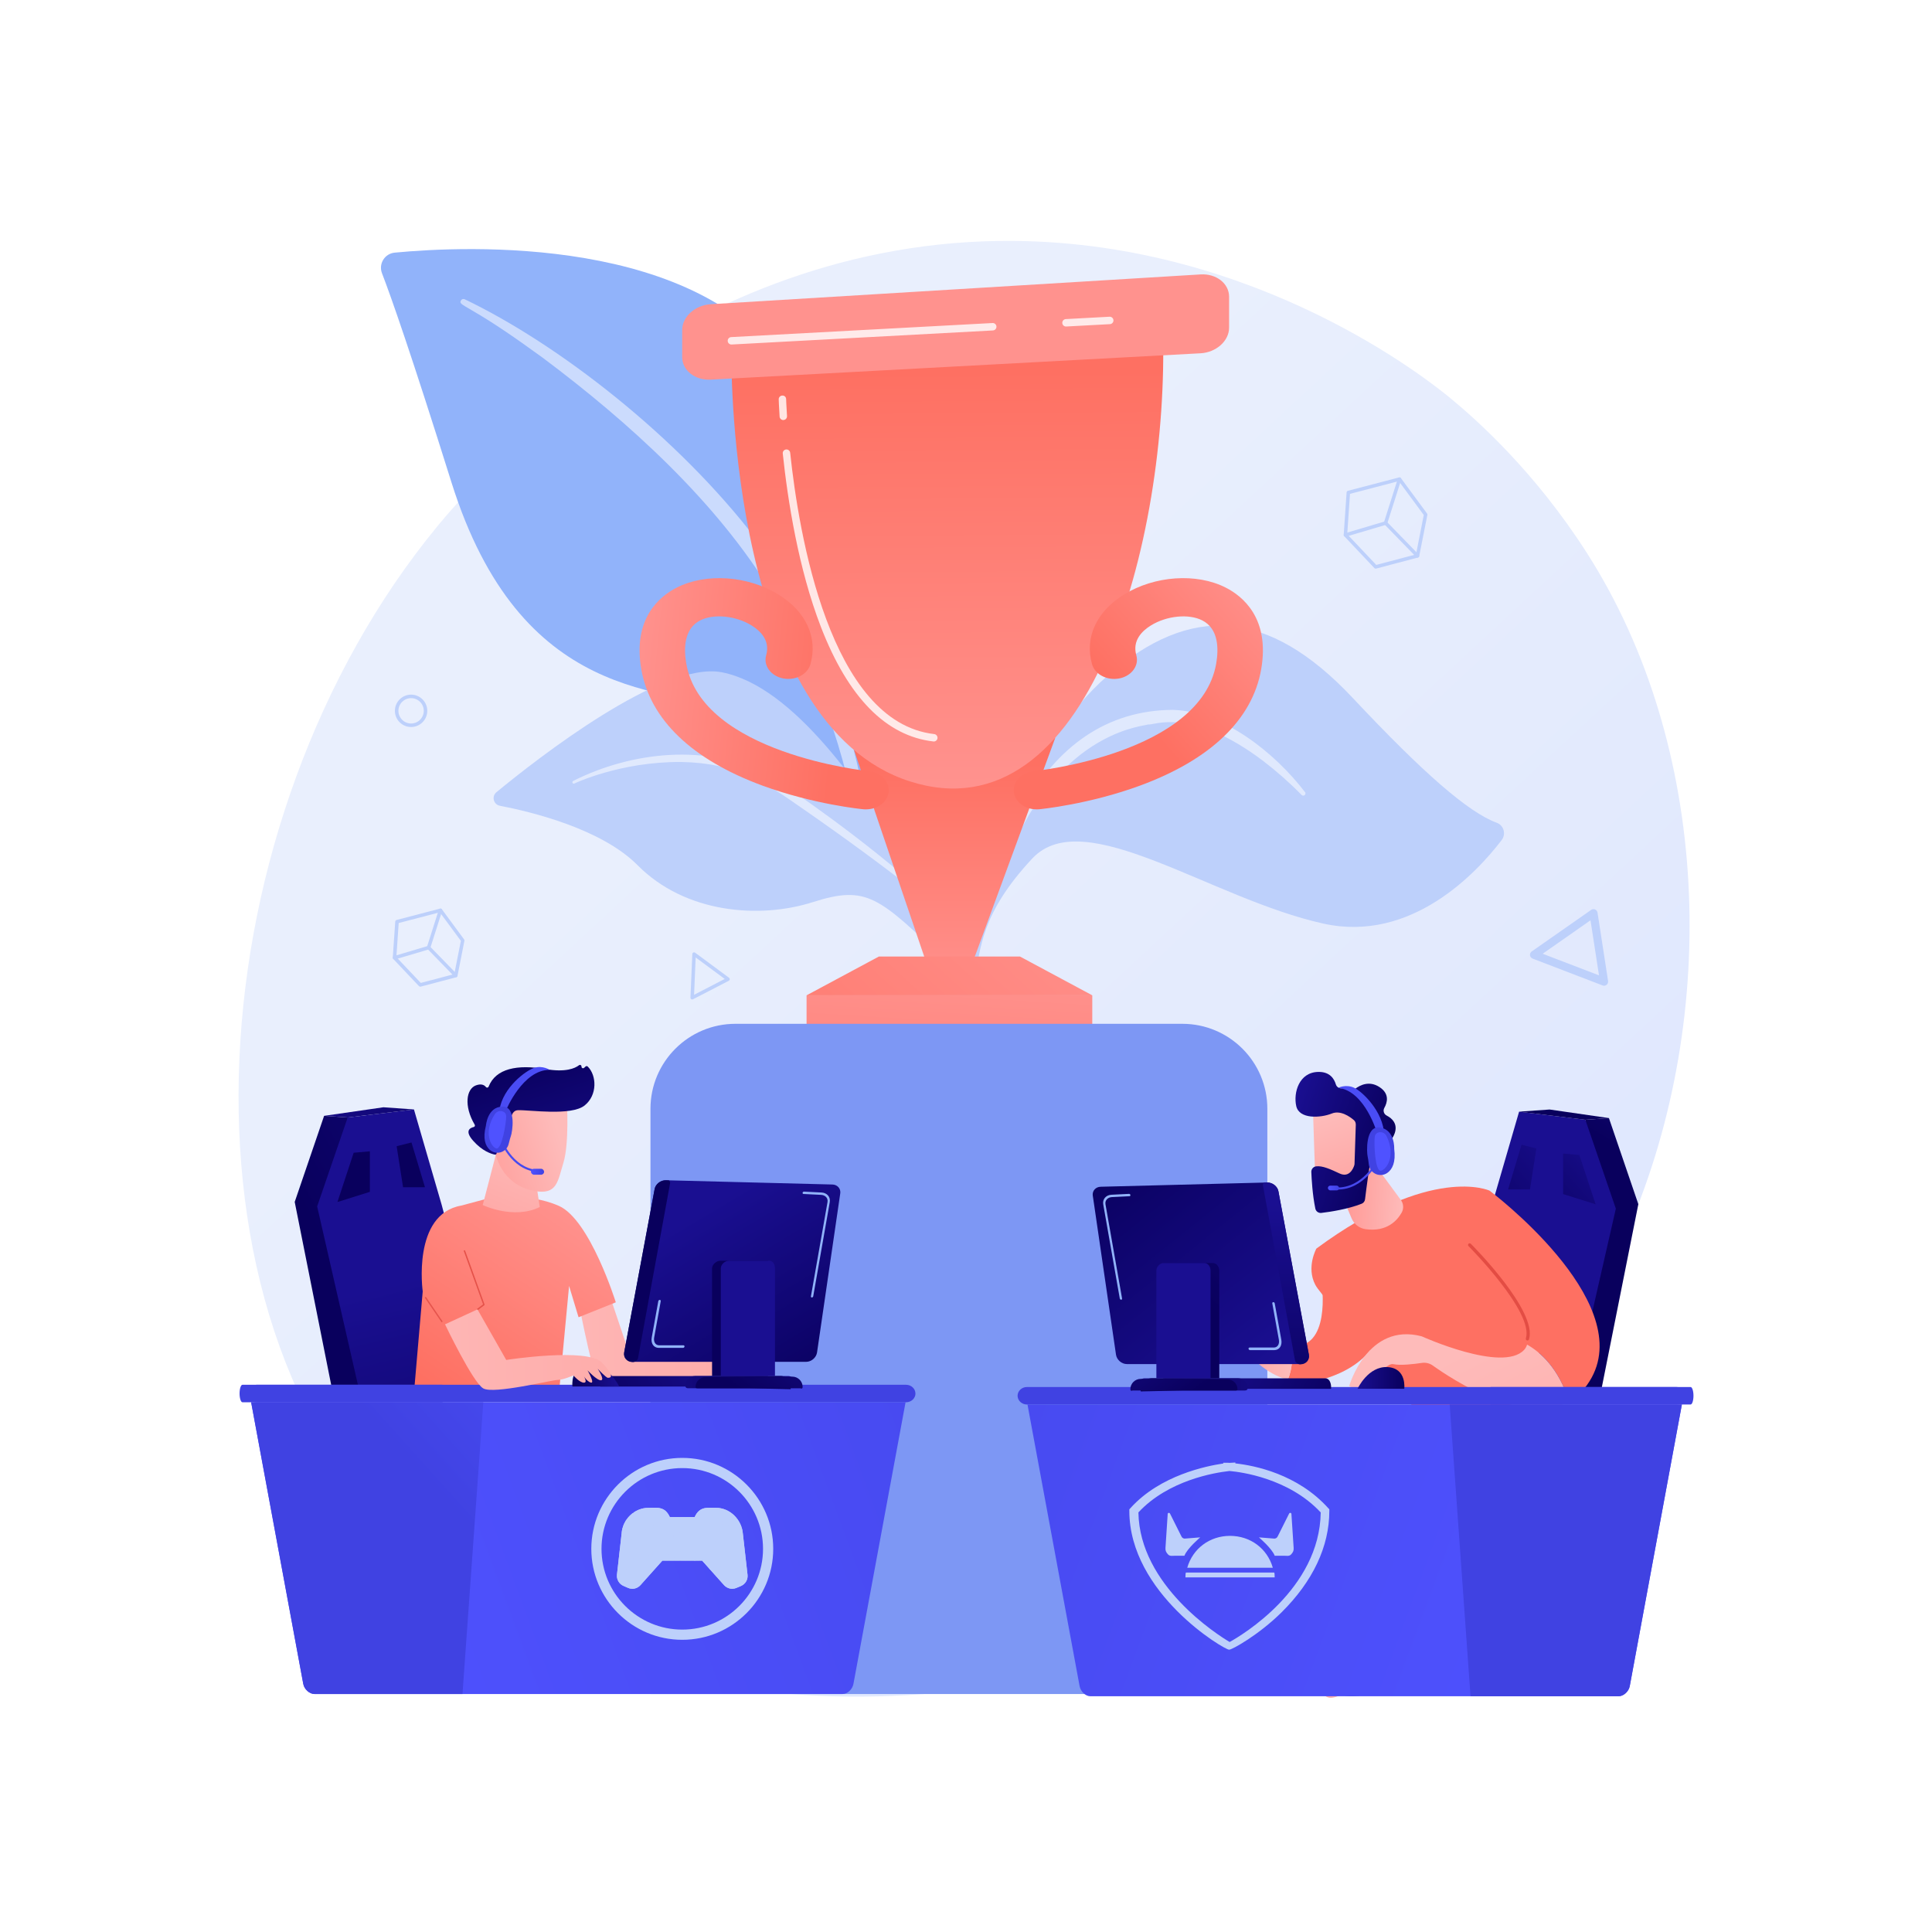 <?xml version="1.0" encoding="UTF-8"?> <svg xmlns="http://www.w3.org/2000/svg" xmlns:xlink="http://www.w3.org/1999/xlink" viewBox="0 0 500 500"> <defs> <style> .cls-1 { fill: url(#linear-gradient-38); } .cls-1, .cls-2, .cls-3, .cls-4, .cls-5, .cls-6, .cls-7, .cls-8, .cls-9, .cls-10, .cls-11, .cls-12, .cls-13, .cls-14, .cls-15, .cls-16, .cls-17, .cls-18, .cls-19, .cls-20, .cls-21, .cls-22, .cls-23, .cls-24, .cls-25, .cls-26, .cls-27, .cls-28, .cls-29, .cls-30, .cls-31, .cls-32, .cls-33, .cls-34, .cls-35, .cls-36, .cls-37, .cls-38, .cls-39, .cls-40, .cls-41, .cls-42, .cls-43, .cls-44, .cls-45, .cls-46, .cls-47, .cls-48, .cls-49, .cls-50, .cls-51, .cls-52, .cls-53, .cls-54, .cls-55, .cls-56, .cls-57, .cls-58, .cls-59, .cls-60, .cls-61, .cls-62, .cls-63, .cls-64, .cls-65, .cls-66, .cls-67, .cls-68, .cls-69, .cls-70, .cls-71, .cls-72, .cls-73, .cls-74, .cls-75, .cls-76, .cls-77, .cls-78, .cls-79, .cls-80 { stroke-width: 0px; } .cls-2 { fill: url(#linear-gradient-12); } .cls-3 { fill: url(#linear-gradient-17); } .cls-4 { fill: url(#linear-gradient-19); } .cls-5 { fill: url(#linear-gradient-33); } .cls-6 { fill: url(#linear-gradient); } .cls-7 { fill: url(#linear-gradient-62); } .cls-8 { opacity: .53; } .cls-8, .cls-20, .cls-37 { fill: #fff; } .cls-9 { fill: url(#linear-gradient-67); } .cls-10 { fill: url(#linear-gradient-57); } .cls-11 { fill: url(#linear-gradient-21); } .cls-12 { fill: url(#linear-gradient-6); } .cls-13 { fill: #7d97f4; } .cls-14, .cls-81 { fill: #bdd0fb; } .cls-15 { fill: url(#linear-gradient-42); } .cls-16 { fill: url(#linear-gradient-15); } .cls-17 { fill: url(#linear-gradient-11); } .cls-18 { fill: url(#linear-gradient-73); } .cls-19 { fill: url(#linear-gradient-5); } .cls-20 { opacity: .81; } .cls-21 { fill: url(#linear-gradient-31); } .cls-22 { fill: url(#linear-gradient-71); } .cls-23 { fill: url(#linear-gradient-58); } .cls-24 { fill: url(#linear-gradient-63); } .cls-25 { fill: url(#linear-gradient-34); } .cls-26 { fill: url(#linear-gradient-41); } .cls-27 { fill: url(#linear-gradient-40); } .cls-28 { fill: url(#linear-gradient-66); } .cls-29 { fill: url(#linear-gradient-13); } .cls-30 { fill: url(#linear-gradient-23); } .cls-31 { fill: url(#linear-gradient-25); } .cls-32 { fill: url(#linear-gradient-43); } .cls-33 { fill: url(#linear-gradient-16); } .cls-34 { fill: url(#linear-gradient-22); } .cls-35 { fill: url(#linear-gradient-54); } .cls-36 { fill: url(#linear-gradient-55); } .cls-38 { fill: url(#linear-gradient-35); } .cls-39 { fill: url(#linear-gradient-50); } .cls-40 { fill: url(#linear-gradient-32); } .cls-41 { fill: url(#linear-gradient-60); } .cls-42 { fill: url(#linear-gradient-59); } .cls-43 { fill: url(#linear-gradient-20); } .cls-44 { fill: url(#linear-gradient-14); } .cls-45 { fill: url(#linear-gradient-2); } .cls-46 { fill: url(#linear-gradient-52); } .cls-47 { fill: url(#linear-gradient-45); } .cls-48 { fill: url(#linear-gradient-7); } .cls-49 { fill: url(#linear-gradient-39); } .cls-50 { fill: url(#linear-gradient-3); } .cls-51 { fill: url(#linear-gradient-69); } .cls-82 { clip-path: url(#clippath); } .cls-52 { fill: url(#linear-gradient-9); } .cls-53 { fill: url(#linear-gradient-27); } .cls-54 { fill: url(#linear-gradient-53); } .cls-55 { fill: url(#linear-gradient-65); } .cls-56 { fill: url(#linear-gradient-36); } .cls-57 { fill: url(#linear-gradient-48); } .cls-58 { fill: url(#linear-gradient-49); } .cls-59 { fill: url(#linear-gradient-8); } .cls-60 { fill: url(#linear-gradient-47); } .cls-61 { fill: url(#linear-gradient-24); } .cls-62 { fill: url(#linear-gradient-26); } .cls-63 { fill: url(#linear-gradient-61); } .cls-64 { fill: url(#linear-gradient-18); } .cls-65 { fill: url(#linear-gradient-51); } .cls-66 { fill: url(#linear-gradient-30); } .cls-67 { fill: url(#linear-gradient-44); } .cls-68 { fill: url(#linear-gradient-68); } .cls-69 { fill: url(#linear-gradient-72); } .cls-70 { fill: url(#linear-gradient-29); } .cls-71 { fill: url(#linear-gradient-46); } .cls-72 { fill: url(#linear-gradient-64); } .cls-73 { fill: #91b3fa; } .cls-74 { fill: url(#linear-gradient-28); } .cls-75 { fill: url(#linear-gradient-56); } .cls-76 { fill: url(#linear-gradient-10); } .cls-77 { fill: url(#linear-gradient-70); } .cls-78 { fill: url(#linear-gradient-74); } .cls-79 { fill: url(#linear-gradient-4); } .cls-80 { fill: url(#linear-gradient-37); } </style> <linearGradient id="linear-gradient" x1="460.1" y1="488.07" x2="183.24" y2="189.24" gradientUnits="userSpaceOnUse"> <stop offset="0" stop-color="#dae3fe"></stop> <stop offset="1" stop-color="#e9effd"></stop> </linearGradient> <linearGradient id="linear-gradient-2" x1="247.06" y1="256.6" x2="247.06" y2="197.6" gradientUnits="userSpaceOnUse"> <stop offset="0" stop-color="#ff928e"></stop> <stop offset="1" stop-color="#fe7062"></stop> </linearGradient> <linearGradient id="linear-gradient-3" x1="245.88" y1="203.13" x2="245.2" y2="95.98" xlink:href="#linear-gradient-2"></linearGradient> <linearGradient id="linear-gradient-4" x1="246.42" y1="250.52" x2="242.03" y2="322.34" xlink:href="#linear-gradient-2"></linearGradient> <linearGradient id="linear-gradient-5" x1="278.54" y1="221.73" x2="188.19" y2="320.41" xlink:href="#linear-gradient-2"></linearGradient> <linearGradient id="linear-gradient-6" x1="253.91" y1="45.54" x2="259.34" y2="12.98" xlink:href="#linear-gradient-2"></linearGradient> <linearGradient id="linear-gradient-7" x1="327.9" y1="150.66" x2="291.96" y2="182.53" xlink:href="#linear-gradient-2"></linearGradient> <linearGradient id="linear-gradient-8" x1="163.84" y1="175.24" x2="216.74" y2="180.66" xlink:href="#linear-gradient-2"></linearGradient> <linearGradient id="linear-gradient-9" x1="86.1" y1="326.25" x2="168.39" y2="281.04" gradientUnits="userSpaceOnUse"> <stop offset="0" stop-color="#09005d"></stop> <stop offset="1" stop-color="#1a0f91"></stop> </linearGradient> <linearGradient id="linear-gradient-10" x1="122.53" y1="411.03" x2="103.09" y2="331.91" xlink:href="#linear-gradient-9"></linearGradient> <linearGradient id="linear-gradient-11" x1="118.67" y1="308.44" x2="79.41" y2="273.72" xlink:href="#linear-gradient-9"></linearGradient> <linearGradient id="linear-gradient-12" x1="91.53" y1="318.7" x2="91.53" y2="380.64" xlink:href="#linear-gradient-9"></linearGradient> <linearGradient id="linear-gradient-13" x1="106.32" y1="318.7" x2="106.32" y2="380.64" xlink:href="#linear-gradient-9"></linearGradient> <linearGradient id="linear-gradient-14" x1="129.58" y1="347.49" x2="290.32" y2="344.81" gradientUnits="userSpaceOnUse"> <stop offset="0" stop-color="#febbba"></stop> <stop offset="1" stop-color="#ff928e"></stop> </linearGradient> <linearGradient id="linear-gradient-15" x1="146.81" y1="311.54" x2="114.03" y2="359.92" xlink:href="#linear-gradient-2"></linearGradient> <linearGradient id="linear-gradient-16" x1="73.01" y1="937.45" x2="61.02" y2="989.26" gradientTransform="translate(212.92 -642.73) rotate(9)" xlink:href="#linear-gradient-14"></linearGradient> <linearGradient id="linear-gradient-17" x1="420.48" y1="1255.69" x2="396.18" y2="1274.29" gradientTransform="translate(184.56 -1029.86) rotate(20.24)" xlink:href="#linear-gradient-14"></linearGradient> <linearGradient id="linear-gradient-18" x1="403.37" y1="1240.97" x2="426" y2="1270.11" gradientTransform="translate(184.56 -1029.86) rotate(20.24)" xlink:href="#linear-gradient-9"></linearGradient> <linearGradient id="linear-gradient-19" x1="417.46" y1="1251.76" x2="393.16" y2="1270.35" gradientTransform="translate(184.56 -1029.86) rotate(20.24)" xlink:href="#linear-gradient-14"></linearGradient> <linearGradient id="linear-gradient-20" x1="127.56" y1="303.55" x2="137.9" y2="296.53" gradientUnits="userSpaceOnUse"> <stop offset="0" stop-color="#4f52ff"></stop> <stop offset="1" stop-color="#4042e2"></stop> </linearGradient> <linearGradient id="linear-gradient-21" x1="137.41" y1="303.24" x2="140.81" y2="303.24" xlink:href="#linear-gradient-20"></linearGradient> <linearGradient id="linear-gradient-22" x1="160.53" y1="277.59" x2="87.33" y2="289.69" xlink:href="#linear-gradient-20"></linearGradient> <linearGradient id="linear-gradient-23" x1="127.92" y1="269.3" x2="128.53" y2="281.81" xlink:href="#linear-gradient-20"></linearGradient> <linearGradient id="linear-gradient-24" x1="128.69" y1="284.82" x2="128.08" y2="217.9" xlink:href="#linear-gradient-20"></linearGradient> <linearGradient id="linear-gradient-25" x1="139.2" y1="292.56" x2="89.01" y2="378.92" gradientUnits="userSpaceOnUse"> <stop offset="0" stop-color="#e1473d"></stop> <stop offset="1" stop-color="#e9605a"></stop> </linearGradient> <linearGradient id="linear-gradient-26" x1="158.85" y1="298.39" x2="155.46" y2="323.48" xlink:href="#linear-gradient-20"></linearGradient> <linearGradient id="linear-gradient-27" x1="143.44" y1="295.02" x2="93.25" y2="381.38" xlink:href="#linear-gradient-25"></linearGradient> <linearGradient id="linear-gradient-28" x1="76.18" y1="424.9" x2="406.98" y2="302.54" xlink:href="#linear-gradient-20"></linearGradient> <linearGradient id="linear-gradient-29" x1="165.3" y1="335" x2="111.05" y2="383.83" xlink:href="#linear-gradient-20"></linearGradient> <linearGradient id="linear-gradient-30" x1="98.11" y1="290.18" x2="94.72" y2="315.28" xlink:href="#linear-gradient-20"></linearGradient> <linearGradient id="linear-gradient-31" x1="155.34" y1="370.25" x2="190.36" y2="352.97" xlink:href="#linear-gradient-9"></linearGradient> <linearGradient id="linear-gradient-32" x1="209.67" y1="363.34" x2="180.28" y2="314.05" xlink:href="#linear-gradient-9"></linearGradient> <linearGradient id="linear-gradient-33" x1="186.52" y1="329.11" x2="254.79" y2="329.56" xlink:href="#linear-gradient-9"></linearGradient> <linearGradient id="linear-gradient-34" x1="202.26" y1="357.71" x2="161.4" y2="358.17" xlink:href="#linear-gradient-9"></linearGradient> <linearGradient id="linear-gradient-35" x1="192.33" y1="360.68" x2="210.69" y2="336.19" xlink:href="#linear-gradient-9"></linearGradient> <linearGradient id="linear-gradient-36" x1="195.69" y1="341.12" x2="247.23" y2="339.76" xlink:href="#linear-gradient-9"></linearGradient> <linearGradient id="linear-gradient-37" x1="250.23" y1="278.32" x2="220.39" y2="311.78" xlink:href="#linear-gradient-9"></linearGradient> <linearGradient id="linear-gradient-38" x1="148.11" y1="356.02" x2="160.23" y2="356.02" xlink:href="#linear-gradient-9"></linearGradient> <linearGradient id="linear-gradient-39" x1="90.3" y1="349.87" x2="286.23" y2="346.6" xlink:href="#linear-gradient-14"></linearGradient> <clipPath id="clippath"> <path class="cls-14" d="m193.46,407.55l-1.2-10.57h0c-.26-3.64-3.29-6.76-6.99-6.76-2.22,0-4.2-.43-5.49,2.39h-6.43c-1.29-2.82-3.26-2.39-5.49-2.39-3.7,0-6.73,3-6.99,6.63v.06s-1.2,10.6-1.2,10.6c-.14,1.23.55,2.43,1.69,2.92l1.19.52c1.11.48,2.4.18,3.2-.72l5.67-6.34h10.29l5.67,6.34c.81.9,2.09,1.19,3.2.72l1.19-.5c1.14-.49,1.83-1.67,1.69-2.9Z"></path> </clipPath> <linearGradient id="linear-gradient-40" x1="426.06" y1="302.01" x2="449.11" y2="262.68" xlink:href="#linear-gradient-9"></linearGradient> <linearGradient id="linear-gradient-41" x1="360.34" y1="344.85" x2="394.48" y2="326.99" xlink:href="#linear-gradient-9"></linearGradient> <linearGradient id="linear-gradient-42" x1="405.41" y1="287.04" x2="415.81" y2="262.85" xlink:href="#linear-gradient-9"></linearGradient> <linearGradient id="linear-gradient-43" x1="-2020.91" y1="318.02" x2="-2044.61" y2="297.05" gradientTransform="translate(-1626.77) rotate(-180) scale(1 -1)" xlink:href="#linear-gradient-9"></linearGradient> <linearGradient id="linear-gradient-44" x1="-2003.1" y1="318.43" x2="-2033.23" y2="291.78" gradientTransform="translate(-1626.77) rotate(-180) scale(1 -1)" xlink:href="#linear-gradient-9"></linearGradient> <linearGradient id="linear-gradient-45" x1="-661.53" y1="430.87" x2="-653.03" y2="430.87" gradientTransform="translate(-288.7 -32.14) rotate(-176.84) scale(1 -1)" xlink:href="#linear-gradient-14"></linearGradient> <linearGradient id="linear-gradient-46" x1="-673.29" y1="408.38" x2="-637.18" y2="357.77" gradientTransform="translate(-288.7 -32.14) rotate(-176.84) scale(1 -1)" gradientUnits="userSpaceOnUse"> <stop offset="0" stop-color="#2b3582"></stop> <stop offset=".23" stop-color="#242a70"></stop> <stop offset=".73" stop-color="#19154e"></stop> <stop offset="1" stop-color="#150e42"></stop> </linearGradient> <linearGradient id="linear-gradient-47" x1="-686.36" y1="430.12" x2="-684.46" y2="365.62" gradientTransform="translate(-288.7 -32.14) rotate(-176.84) scale(1 -1)" xlink:href="#linear-gradient-9"></linearGradient> <linearGradient id="linear-gradient-48" x1="-208.73" y1="-602.8" x2="-227.49" y2="-562.79" gradientTransform="translate(-288.7 -32.14) rotate(-176.84) scale(1 -1)" xlink:href="#linear-gradient-2"></linearGradient> <linearGradient id="linear-gradient-49" x1="-643.3" y1="346.74" x2="-615.48" y2="346.74" gradientTransform="translate(-288.7 -32.14) rotate(-176.84) scale(1 -1)" xlink:href="#linear-gradient-14"></linearGradient> <linearGradient id="linear-gradient-50" x1="-234.07" y1="-614.68" x2="-252.83" y2="-574.67" gradientTransform="translate(-288.7 -32.14) rotate(-176.84) scale(1 -1)" xlink:href="#linear-gradient-2"></linearGradient> <linearGradient id="linear-gradient-51" x1="-669.85" y1="305.68" x2="-651.39" y2="305.68" gradientTransform="translate(-288.7 -32.14) rotate(-176.84) scale(1 -1)" xlink:href="#linear-gradient-14"></linearGradient> <linearGradient id="linear-gradient-52" x1="-257.87" y1="-625.85" x2="-276.63" y2="-585.84" gradientTransform="translate(-288.7 -32.14) rotate(-176.84) scale(1 -1)" xlink:href="#linear-gradient-2"></linearGradient> <linearGradient id="linear-gradient-53" x1="409.77" y1="264.94" x2="314.82" y2="565.16" xlink:href="#linear-gradient-25"></linearGradient> <linearGradient id="linear-gradient-54" x1="-682.44" y1="347.08" x2="-753.1" y2="469.87" gradientTransform="translate(-288.7 -32.14) rotate(-176.84) scale(1 -1)" xlink:href="#linear-gradient-14"></linearGradient> <linearGradient id="linear-gradient-55" x1="-336.81" y1="-1205.78" x2="-359.88" y2="-1175.25" gradientTransform="translate(-342.11 1335.23) rotate(-162.37) scale(1 -1)" xlink:href="#linear-gradient-14"></linearGradient> <linearGradient id="linear-gradient-56" x1="-354.43" y1="-1198.42" x2="-326.86" y2="-1198.42" gradientTransform="translate(-342.11 1335.23) rotate(-162.37) scale(1 -1)" xlink:href="#linear-gradient-9"></linearGradient> <linearGradient id="linear-gradient-57" x1="-370.6" y1="-1181.6" x2="-352.09" y2="-1200.59" gradientTransform="translate(-342.11 1335.23) rotate(-162.37) scale(1 -1)" xlink:href="#linear-gradient-14"></linearGradient> <linearGradient id="linear-gradient-58" x1="-677.29" y1="298.11" x2="-666.72" y2="290.94" gradientTransform="translate(-278.62 -68.62) rotate(-173.03) scale(1 -1)" xlink:href="#linear-gradient-20"></linearGradient> <linearGradient id="linear-gradient-59" x1="343.66" y1="307.46" x2="346.57" y2="307.46" xlink:href="#linear-gradient-20"></linearGradient> <linearGradient id="linear-gradient-60" x1="-644.14" y1="272.42" x2="-718.96" y2="284.78" gradientTransform="translate(-278.62 -68.62) rotate(-173.03) scale(1 -1)" xlink:href="#linear-gradient-20"></linearGradient> <linearGradient id="linear-gradient-61" x1="360.7" y1="285.48" x2="359.91" y2="288.41" xlink:href="#linear-gradient-20"></linearGradient> <linearGradient id="linear-gradient-62" x1="359.55" y1="288.94" x2="363.95" y2="269.05" xlink:href="#linear-gradient-20"></linearGradient> <linearGradient id="linear-gradient-63" x1="-1930.48" y1="-35.44" x2="-1932.74" y2="-16" gradientTransform="translate(-1626.77) rotate(-180) scale(1 -1)" xlink:href="#linear-gradient-20"></linearGradient> <linearGradient id="linear-gradient-64" x1="-2050.86" y1="425.48" x2="-1720.06" y2="303.12" gradientTransform="translate(-1626.77) rotate(-180) scale(1 -1)" xlink:href="#linear-gradient-20"></linearGradient> <linearGradient id="linear-gradient-65" x1="451.96" y1="267.53" x2="422.12" y2="341.45" xlink:href="#linear-gradient-20"></linearGradient> <linearGradient id="linear-gradient-66" x1="-1991.5" y1="-42.54" x2="-1993.76" y2="-23.09" gradientTransform="translate(-1626.77) rotate(-180) scale(1 -1)" xlink:href="#linear-gradient-20"></linearGradient> <linearGradient id="linear-gradient-67" x1="-1971.28" y1="370.75" x2="-1936.37" y2="353.52" gradientTransform="translate(-1626.77) rotate(-180) scale(1 -1)" xlink:href="#linear-gradient-9"></linearGradient> <linearGradient id="linear-gradient-68" x1="284.36" y1="297.72" x2="328.22" y2="352.43" xlink:href="#linear-gradient-9"></linearGradient> <linearGradient id="linear-gradient-69" x1="-1958.98" y1="367.83" x2="-1959.83" y2="311.71" gradientTransform="translate(-1626.77) rotate(-180) scale(1 -1)" xlink:href="#linear-gradient-9"></linearGradient> <linearGradient id="linear-gradient-70" x1="-1924.37" y1="358.29" x2="-1965.89" y2="358.75" gradientTransform="translate(-1626.77) rotate(-180) scale(1 -1)" xlink:href="#linear-gradient-9"></linearGradient> <linearGradient id="linear-gradient-71" x1="-1934.71" y1="361.26" x2="-1916.34" y2="336.78" gradientTransform="translate(-1626.77) rotate(-180) scale(1 -1)" xlink:href="#linear-gradient-9"></linearGradient> <linearGradient id="linear-gradient-72" x1="312.02" y1="337.69" x2="359.5" y2="285.24" xlink:href="#linear-gradient-9"></linearGradient> <linearGradient id="linear-gradient-73" x1="259.77" y1="378.07" x2="295.04" y2="350.94" xlink:href="#linear-gradient-9"></linearGradient> <linearGradient id="linear-gradient-74" x1="-1990.23" y1="356.6" x2="-1978.11" y2="356.6" gradientTransform="translate(-1626.77) rotate(-180) scale(1 -1)" xlink:href="#linear-gradient-9"></linearGradient> </defs> <g id="Background"> <rect class="cls-37" width="500" height="500"></rect> </g> <g id="Illustration"> <g> <path class="cls-6" d="m421.52,317.78c-38.04,88.92-138.46,127.11-217.14,120.6-21.48-1.78-64.71-5.36-98.46-37.27-64.81-61.29-54.83-189.41,7.21-264.84,7.99-9.71,63.3-74.8,149.48-73.92,63.1.64,107.39,36.28,112.78,40.72,6.8,5.61,21.81,18.94,35.33,40.09,31.78,49.69,34.57,119.06,10.8,174.63Z"></path> <g> <path class="cls-14" d="m231.23,290.69c-2.25.77,15.25-20.84,19.56-41.6,4.31-20.77,14.59-55.75,35.97-74.32,21.37-18.56,41.44-17.44,63.33,5.86,18.24,19.42,29.91,29.6,37.27,32.3,1.82.67,2.45,2.94,1.27,4.48-6.26,8.21-23.24,26.67-46.13,21.62-29.2-6.44-61.95-31.16-75.33-16.87-13.38,14.3-13.37,23.46-14.89,30.99-1.51,7.53-6.15,32.41-21.05,37.53Z"></path> <path class="cls-8" d="m337.72,204.99c-7.69-10.07-21.07-20.86-34.18-21.28-17.15.09-30.03,9.53-38.69,25.21-3.47,6.69-5.04,10.31-7.79,18.75-.22.67.77,1.04,1.04.39,1.65-3.91,3.33-8.01,5.53-12.17,13.24-27.03,32.65-27.93,33.48-28.4,1.4.36,11.03-4.75,29.79,9.44,3.5,2.68,6.85,5.63,9.94,8.79l.02.02c.22.23.59.23.82.01.21-.21.23-.54.06-.77Z"></path> </g> <g> <g> <path class="cls-73" d="m225.32,229.42s-10.61-40.26-32.12-45.63c-21.51-5.38-58.46-1.95-76.37-58.98-10.48-33.39-15.56-47.84-17.97-54.09-.94-2.44.7-5.1,3.3-5.34,18.39-1.76,78.96-4.61,102.02,30.63,27.34,41.77,21.14,133.42,21.14,133.42Z"></path> <path class="cls-8" d="m120.27,77.45c24.08,11.54,54.95,35.36,75.49,62.17,2.95,4.54,10.45,13.85,17.81,32.11,6.26,15.2,10.2,32.03,11.29,43.61.07.73-.47,1.38-1.2,1.45-1.26.12-1.47-1.21-1.45-1.17-3.04-19.44-10.78-42.5-22.32-61.99-14.44-23.85-37.23-44.43-59.45-61.06l-2.26-1.62c-17.07-12.39-19.73-11.75-18.89-13.2.2-.34.63-.47.98-.3Z"></path> </g> <g> <path class="cls-14" d="m236.6,225.38c-13.46-21.76-31.26-47.74-49.77-51.39-15.41-3.03-47.89,22.41-58.35,31.03-1.31,1.08-.77,3.19.89,3.51,8.2,1.58,26.32,5.98,35.65,15.4,12.3,12.41,31.49,13.97,45.41,9.52,13.92-4.44,17.06-1.34,34.31,15.27,17.25,16.61,2.94-5.43-8.14-23.35Z"></path> <path class="cls-8" d="m148.33,202.11c15.21-7.66,34.94-9.78,50.13-1.57l1.44.79c3.35,1.86,24.63,16.51,39.53,30.18.19.17.2.46.03.65-.29.32-.69.02-.63.04-9.15-7.31-21.41-16.22-30.84-22.74-10.21-7.15-17.23-11.94-31.61-12.26-15.87-.13-27.78,5.59-27.74,5.58-.19.08-.4,0-.48-.19-.08-.18,0-.39.17-.47Z"></path> </g> </g> <g> <polygon class="cls-45" points="251.67 249.22 239.75 249.22 221.01 194.09 273.11 190.93 251.67 249.22"></polygon> <path class="cls-50" d="m189.29,91.66c-.06,4.65-.06,95.76,46.19,110.56,46.25,14.8,67.14-62.29,65.48-117.19l-111.68,6.64Z"></path> <rect class="cls-79" x="208.74" y="257.59" width="73.94" height="8.98"></rect> <polygon class="cls-19" points="282.68 257.59 208.74 257.59 227.45 247.55 263.97 247.55 282.68 257.59"></polygon> <path class="cls-12" d="m183.93,78.73c-4.06.25-7.38,3.25-7.38,6.68v7.01c0,3.43,3.32,6.05,7.39,5.83l126.76-6.82c4.06-.22,7.39-3.2,7.39-6.63v-8c0-3.43-3.32-6.03-7.38-5.78l-126.77,7.71Z"></path> <path class="cls-48" d="m268.24,209.46c-2.95,0-5.5-1.87-5.85-4.4-.37-2.72,1.95-5.18,5.18-5.49.62-.06,43.15-4.55,47.18-27.83.68-3.93.6-9.05-3.62-11.19-3.48-1.77-9.19-1.21-13.27,1.31-2.32,1.43-4.86,3.93-3.78,7.73.76,2.66-1.2,5.34-4.36,5.98-3.16.64-6.34-1.01-7.1-3.67-1.96-6.9,1.14-13.65,8.28-18.04,7.93-4.89,18.75-5.63,26.3-1.8,4.41,2.24,11.48,7.96,9.2,21.12-2.25,13.02-13.12,23.44-31.43,30.16-13.15,4.82-25.55,6.05-26.07,6.1-.23.02-.45.03-.68.03Z"></path> <path class="cls-59" d="m224.12,209.46c2.95,0,5.5-1.87,5.85-4.4.37-2.72-1.95-5.18-5.18-5.49-.62-.06-43.15-4.55-47.18-27.83-.68-3.93-.6-9.05,3.62-11.19,3.48-1.77,9.19-1.21,13.27,1.31,2.32,1.43,4.86,3.93,3.78,7.73-.76,2.66,1.2,5.34,4.36,5.98,3.16.64,6.34-1.01,7.1-3.67,1.96-6.9-1.14-13.65-8.28-18.04-7.93-4.89-18.75-5.63-26.3-1.8-4.41,2.24-11.48,7.96-9.2,21.12,2.25,13.02,13.12,23.44,31.43,30.16,13.15,4.82,25.55,6.05,26.07,6.1.23.02.45.03.68.03Z"></path> <path class="cls-20" d="m275.88,84.5c-.51,0-.93-.4-.96-.91-.03-.53.38-.98.91-1.01l11.32-.61c.53-.02.98.38,1.01.91.03.53-.38.98-.91,1.01l-11.32.61s-.04,0-.05,0Z"></path> <path class="cls-20" d="m189.29,89.16c-.51,0-.93-.4-.96-.91-.03-.53.38-.99.91-1.01l67.63-3.64c.53-.03.98.38,1.01.91.03.53-.38.98-.91,1.01l-67.63,3.64s-.04,0-.05,0Z"></path> <path class="cls-20" d="m241.66,191.89s-.07,0-.11,0c-12.25-1.41-22.04-11.38-29.1-29.64-5.83-15.08-8.58-32.72-9.87-44.87-.06-.53.33-1,.86-1.06.53-.05,1,.33,1.06.86,2.2,20.85,10.24,69.69,37.27,72.8.53.06.91.54.85,1.07-.06.49-.47.85-.96.85Z"></path> <path class="cls-20" d="m202.72,108.71c-.5,0-.93-.39-.96-.9-.18-2.78-.23-4.38-.23-4.45-.02-.53.4-.98.93-.99.57-.04.98.4.99.93,0,.02.05,1.64.23,4.38.03.53-.37.99-.9,1.02-.02,0-.04,0-.06,0Z"></path> </g> <path class="cls-13" d="m320,438.41h-151.66v-151.45c0-12.15,9.85-22,22-22h115.65c12.15,0,22,9.85,22,22v143.45c0,4.42-3.58,8-8,8Z"></path> <g> <g> <path class="cls-14" d="m356.02,147.16c-.12,0-.24-.05-.33-.14l-7.82-8.27c-.09-.09-.13-.22-.12-.34l.75-10.98c.01-.19.15-.36.34-.41l13.23-3.46c.18-.05.37.02.48.17l6.77,9.17c.08.1.1.23.08.36l-2.11,10.68c-.03.17-.16.31-.33.35l-10.83,2.86s-.08.02-.12.02Zm-7.35-8.89l7.5,7.93,10.29-2.72,2.01-10.2-6.47-8.77-12.62,3.3-.72,10.45Z"></path> <path class="cls-14" d="m348.2,138.89c-.19,0-.37-.13-.43-.32-.07-.24.07-.49.3-.56l10.15-3.01,3.54-11.12c.08-.24.33-.37.57-.29.24.08.37.33.29.57l-3.61,11.35c-.05.14-.16.25-.3.3l-10.38,3.08s-.09.02-.13.02Z"></path> <path class="cls-14" d="m366.85,144.31c-.12,0-.24-.05-.32-.14l-8.27-8.5c-.17-.18-.17-.46,0-.64.18-.17.47-.17.64,0l8.27,8.5c.17.18.17.46,0,.64-.09.09-.2.13-.32.13Z"></path> </g> <g> <path class="cls-14" d="m108.75,255.34c-.12,0-.24-.05-.33-.14l-6.65-7.03c-.09-.09-.13-.22-.12-.34l.64-9.33c.01-.19.15-.36.34-.41l11.25-2.94c.18-.05.37.02.48.17l5.75,7.8c.08.1.1.23.08.36l-1.79,9.08c-.03.17-.16.31-.33.35l-9.21,2.43s-.08.02-.12.02Zm-6.18-7.65l6.33,6.69,8.67-2.29,1.7-8.6-5.45-7.39-10.64,2.78-.6,8.81Z"></path> <path class="cls-14" d="m102.1,248.3c-.19,0-.37-.13-.43-.32-.07-.24.07-.49.3-.56l8.59-2.55,3-9.42c.08-.24.33-.37.57-.29.24.08.37.33.29.57l-3.07,9.65c-.05.14-.16.25-.3.3l-8.82,2.62s-.09.02-.13.02Z"></path> <path class="cls-14" d="m117.95,252.91c-.12,0-.24-.05-.32-.14l-7.03-7.22c-.17-.18-.17-.46,0-.64.18-.17.47-.17.64,0l7.03,7.22c.17.18.17.46,0,.64-.09.09-.2.13-.32.13Z"></path> </g> <path class="cls-14" d="m415.13,255.1c-.13,0-.25-.02-.38-.07l-18.12-6.95c-.36-.14-.62-.47-.67-.85-.05-.39.12-.77.44-.99l15.39-10.76c.3-.21.68-.25,1.02-.11.33.14.57.45.63.81l2.73,17.71c.06.37-.09.74-.38.98-.19.15-.42.23-.66.23Zm-15.89-8.27l14.58,5.59-2.2-14.25-12.38,8.66Z"></path> <path class="cls-14" d="m179.14,258.66c-.08,0-.17-.02-.24-.07-.14-.09-.22-.24-.21-.4l.48-11.29c0-.17.11-.32.26-.39.15-.07.33-.06.46.04l8.79,6.5c.13.09.19.24.18.4-.01.16-.1.29-.24.37l-9.27,4.79c-.07.03-.14.05-.21.05Zm.9-10.87l-.41,9.66,7.93-4.1-7.52-5.56Z"></path> <path class="cls-14" d="m106.39,188.15c-2.31,0-4.19-1.88-4.19-4.19s1.88-4.19,4.19-4.19,4.19,1.88,4.19,4.19-1.88,4.19-4.19,4.19Zm0-7.47c-1.81,0-3.28,1.47-3.28,3.28s1.47,3.28,3.28,3.28,3.28-1.47,3.28-3.28-1.47-3.28-3.28-3.28Z"></path> </g> <g> <g> <polygon class="cls-52" points="89.98 289.21 83.88 288.78 76.27 311.06 86.24 361.06 95.71 359.67 89.98 289.21"></polygon> <polygon class="cls-76" points="126.37 357.54 114.32 311.86 107.13 287.12 89.98 289.21 82.08 312.22 92.92 359.66 126.4 359.66 126.37 357.54"></polygon> <polygon class="cls-17" points="83.88 288.78 99.23 286.56 107.13 287.12 89.98 289.21 83.88 288.78"></polygon> <polygon class="cls-2" points="87.33 311.08 95.72 308.45 95.72 297.96 91.53 298.33 87.33 311.08"></polygon> <polygon class="cls-29" points="102.65 296.64 106.49 295.67 109.98 307.25 104.31 307.25 102.65 296.64"></polygon> </g> <path class="cls-44" d="m149.92,337.92s4.13,21.39,5.65,21.39,29.61-3.37,29.61-3.37v-6.1l-22.21.82-5.35-15.89-7.71,3.16Z"></path> <path class="cls-16" d="m144.63,360.64h-37.51l2.28-26.43s-2.8-19.99,9.99-22.21c7.54-2.05,7.54-2,7.54-2,0,0,9.64-1.48,17.71,2.08,8.06,3.56,14.73,24.96,14.73,24.96l-9.64,3.86-2.45-8.1-2.63,27.84Z"></path> <path class="cls-33" d="m128.75,297.19l-3.82,14.67s7.98,3.85,14.76.52l-2.14-14.22-8.8-.97Z"></path> <path class="cls-3" d="m146.72,285.35s.61,10.63-.9,15.54c-1.51,4.91-1.62,8.41-7.54,7.33-5.92-1.08-9.58-5.58-10.35-11.3,0,0-1.25-8.85.75-11.54,2.01-2.69,18.03-.02,18.03-.02Z"></path> <path class="cls-64" d="m131.1,294.17l.37-.02c.47-.03.82-.44.76-.91-.23-1.8-.47-5.84,1.8-5.92,2.93-.11,13.77,1.56,17.26-1.22,3.36-2.67,3.14-7.79.82-10.07-.16-.15-.4-.17-.56-.02l-.39.35c-.27.24-.7.03-.67-.33h0c.02-.35-.37-.56-.64-.35-1.06.82-3.51,1.89-8.66,1-7.33-1.26-12.88-.16-14.74,4.54-.12.3-.5.35-.7.1-.39-.5-1.15-.94-2.57-.43-2.47.89-3.21,5.28-.33,10.18.14.23.02.54-.24.6-.93.21-2.47.96-.15,3.57,2.4,2.7,4.68,3.39,5.6,3.57.23.04.44-.11.47-.34l.62-4.5c.03-.25.3-.41.54-.32l1.43.53Z"></path> <path class="cls-4" d="m130.95,295.11s.64-6.41-2.59-5.74c-3.23.67-1.06,7.06.97,8.06l1.62-2.32Z"></path> <g> <g> <path class="cls-43" d="m138.94,303.3c-6.87-.65-9.6-8.34-9.63-8.41l.5-.17c.03.07,2.66,7.44,9.18,8.06l-.05.52Z"></path> <rect class="cls-11" x="137.41" y="302.48" width="3.4" height="1.53" rx=".76" ry=".76"></rect> </g> <g> <path class="cls-34" d="m131,287.24s4.31-10.41,11.25-10.36c0,0-1.75-1.18-3.92-.54-2.17.64-8.19,5.09-9.07,10.9,1.29.67,1.74,0,1.74,0Z"></path> <path class="cls-30" d="m129.97,286.39c-3.86.12-4.21,4.91-4.21,4.91-.86,3.37-.15,5.24.99,6.27.78.7,1.87.94,2.87.63,1-.31,1.77-1.12,2.02-2.14.23-.92.46-1.79.58-2.09.3-.73,1.59-7.7-2.26-7.58Z"></path> </g> <path class="cls-61" d="m130.1,287.64c-.75-.27-1.58.01-2.02.68-3.11,4.78-.95,8.6.38,8.9,1.4.32,2.54-6.5,2.54-8.29,0-.75-.42-1.12-.9-1.29Z"></path> </g> <path class="cls-31" d="m114.36,342.19c-.06,0-.11-.03-.15-.08l-4.21-6.19c-.05-.08-.03-.19.05-.24.08-.05.19-.03.24.05l4.21,6.19c.05.08.03.19-.05.24-.03.02-.06.03-.1.03Z"></path> <path class="cls-62" d="m236.92,360.64c0,1.23-1.08,2.26-2.41,2.26H66.37c-1.33,0-2.41-1.03-2.41-2.26h0c0-1.23,1.08-2.26,2.41-2.26h168.13c1.33,0,2.41,1.03,2.41,2.26h0Z"></path> <path class="cls-53" d="m123.58,339.05c-.05,0-.11-.02-.14-.07-.06-.08-.04-.19.03-.25l1.55-1.16-4.98-13.78c-.03-.09.01-.19.11-.22.09-.03.19.01.22.11l5.03,13.91c.03.07,0,.15-.06.2l-1.65,1.24s-.07.04-.1.04Z"></path> <g> <path class="cls-74" d="m234.36,362.9c-4.5,24.41-8.99,48.58-13.49,72.89-.27,1.42-1.54,2.62-2.79,2.62H81.38c-1.25,0-2.63-1.2-2.89-2.62-4.5-24.31-8.99-48.47-13.49-72.89h169.36Z"></path> <path class="cls-70" d="m125.08,362.9c-1.8,24.87-3.59,50.64-5.39,75.51h-38.32c-1.25,0-2.63-1.2-2.89-2.62-4.5-24.31-8.99-48.47-13.49-72.89h60.09Z"></path> </g> <path class="cls-66" d="m115.17,360.64c0,1.23-.33,2.26-.74,2.26h-51.69c-.41,0-.74-1.03-.74-2.26h0c0-1.23.33-2.26.74-2.26h51.69c.41,0,.74,1.03.74,2.26h0Z"></path> <path class="cls-21" d="m204.08,356.12h-46.82c-1.02,0-1.92,1.24-1.92,2.26v.46h50.19v-.46c0-1.02-.44-2.26-1.45-2.26Z"></path> <g> <g> <path class="cls-40" d="m217.45,308.89l-6,41.12c-.2,1.34-1.46,2.43-2.82,2.43h-44.94c-1.44,0-2.39-1.12-2.13-2.5l7.87-42.23c.24-1.28,1.55-2.3,2.92-2.26l43.07,1.1c1.31.03,2.22,1.08,2.04,2.33Z"></path> <path class="cls-5" d="m173.42,306.23l-8.3,45.26c-.1.56-.77,1.02-1.35,1.02-1.44,0-2.5-1.13-2.24-2.52l7.88-42.26c.24-1.29,1.55-2.31,2.92-2.28l.76.02c.24.17.38.45.33.75Z"></path> <g> <path class="cls-73" d="m210.12,335.8c-.17,0-.28-.15-.25-.33l4.29-24.37c.19-1.11-.68-1.82-1.64-1.87l-4.57-.23c-.16,0-.27-.15-.24-.32.03-.17.19-.29.35-.29l4.56.23c1.42.07,2.36,1.17,2.12,2.5l-4.28,24.36c-.03.17-.19.31-.36.3Z"></path> <path class="cls-73" d="m176.78,348.83h-6.32c-1.3-.02-2.07-1.17-1.79-2.7l1.7-9.4c.03-.18.2-.32.37-.32.17,0,.29.15.26.33l-1.7,9.39c-.21,1.15.34,2.02,1.27,2.03h6.32c.17.02.29.16.26.34-.03.18-.2.33-.37.33Z"></path> </g> </g> <g> <path class="cls-25" d="m204.63,358.98v.54l-10.75-.24h-15.81c-.38,0-.69-.17-.69-.55h0c0-1.48,1.04-2.62,2.53-2.62h22.32c.19,0,.35.07.52.11,1.17.27,1.88,1.46,1.88,2.75Z"></path> <path class="cls-38" d="m207.72,358.94c0-1.48-1.21-2.68-2.7-2.67h-2.26s-8.91.05-8.91.05l-11.16.07c-1.48,0-2.68,1.08-2.68,2.56,0,.29.24.34.53.34h26.63c.14,0,.28.14.38.04.1-.1.16-.14.16-.28v-.1Z"></path> <path class="cls-56" d="m186.43,326.28c-1.02,0-2.15.97-2.15,1.99v27.85h14.47v-29.84h-12.32Z"></path> <path class="cls-80" d="m199.06,326.28h-10.43c-1.02,0-2.09.97-2.09,1.99v27.85h14.02v-27.85c0-1.02-.48-1.99-1.5-1.99Z"></path> </g> </g> <path class="cls-1" d="m148.14,358.83h12.1s-2.75-5.9-7.77-5.61-4.32,5.61-4.32,5.61Z"></path> <path class="cls-49" d="m115.16,342.74l8.41-3.87,7.44,13.08s21.04-3.27,24.78.7c3.74,3.97,1.99,3.92,1.52,3.92s-2.63-2.34-2.63-2.34c0,0,1.9,2.85.88,2.98-1.02.13-3.51-2.57-3.51-2.57,0,0,2.05,3.56.82,3.16-1.23-.41-2.22-2.34-2.22-2.34,0,0,1.64,2.29.53,2.37-1.11.08-2.8-1.88-2.8-1.88,0,0-2.6,1.18-4.09,1.18s-16.51,3.75-19.22,2.19c-2.72-1.56-9.89-16.57-9.89-16.57Z"></path> <g> <g> <path class="cls-81" d="m193.46,407.55l-1.2-10.57h0c-.26-3.64-3.29-6.76-6.99-6.76-2.22,0-4.2-.43-5.49,2.39h-6.43c-1.29-2.82-3.26-2.39-5.49-2.39-3.7,0-6.73,3-6.99,6.63v.06s-1.2,10.6-1.2,10.6c-.14,1.23.55,2.43,1.69,2.92l1.19.52c1.11.48,2.4.18,3.2-.72l5.67-6.34h10.29l5.67,6.34c.81.9,2.09,1.19,3.2.72l1.19-.5c1.14-.49,1.83-1.67,1.69-2.9Z"></path> <g class="cls-82"> <polygon class="cls-14" points="193.42 391.17 192.44 390.48 193.42 390.48 193.42 391.17"></polygon> <polygon class="cls-14" points="193.73 391.93 191.11 389.8 192.44 389.8 193.73 391.17 193.73 391.93"></polygon> <polygon class="cls-14" points="193.73 392.7 189.78 389.8 191.11 389.8 193.73 391.93 193.73 392.7"></polygon> <polygon class="cls-14" points="193.73 393.47 188.45 389.8 189.78 389.8 193.73 392.7 193.73 393.47"></polygon> <polygon class="cls-14" points="193.73 394.23 187.12 389.8 188.45 389.8 193.73 393.47 193.73 394.23"></polygon> <polygon class="cls-14" points="193.73 395 185.79 389.8 187.12 389.8 193.73 394.23 193.73 395"></polygon> <polygon class="cls-14" points="193.73 395.77 184.47 389.8 185.79 389.8 193.73 395 193.73 395.77"></polygon> <polygon class="cls-14" points="193.73 396.54 183.14 389.8 184.47 389.8 193.73 395.77 193.73 396.54"></polygon> <polygon class="cls-14" points="193.73 397.3 181.81 389.8 183.14 389.8 193.73 396.54 193.73 397.3"></polygon> <polygon class="cls-14" points="193.73 398.07 180.48 389.8 181.81 389.8 193.73 397.3 193.73 398.07"></polygon> <polygon class="cls-14" points="193.73 398.84 179.15 389.8 180.48 389.8 193.73 398.07 193.73 398.84"></polygon> <polygon class="cls-14" points="193.73 399.6 177.82 389.8 179.15 389.8 193.73 398.84 193.73 399.6"></polygon> <polygon class="cls-14" points="193.73 400.37 176.49 389.8 177.82 389.8 193.73 399.6 193.73 400.37"></polygon> <polygon class="cls-14" points="193.73 401.14 175.16 389.8 176.49 389.8 193.73 400.37 193.73 401.14"></polygon> <polygon class="cls-14" points="193.73 401.9 173.83 389.8 175.16 389.8 193.73 401.14 193.73 401.9"></polygon> <polygon class="cls-14" points="193.73 402.67 172.5 389.8 173.83 389.8 193.73 401.9 193.73 402.67"></polygon> <polygon class="cls-14" points="193.73 403.44 171.17 389.8 172.5 389.8 193.73 402.67 193.73 403.44"></polygon> <polygon class="cls-14" points="193.73 404.21 169.84 389.8 171.17 389.8 193.73 403.44 193.73 404.21"></polygon> <polygon class="cls-14" points="193.73 404.97 168.51 389.8 169.84 389.8 193.73 404.21 193.73 404.97"></polygon> <polygon class="cls-14" points="193.73 405.74 167.18 389.8 168.51 389.8 193.73 404.97 193.73 405.74"></polygon> <polygon class="cls-14" points="193.73 406.51 165.85 389.8 167.18 389.8 193.73 405.74 193.73 406.51"></polygon> <polygon class="cls-14" points="193.73 407.27 164.52 389.8 165.85 389.8 193.73 406.51 193.73 407.27"></polygon> <polygon class="cls-14" points="193.73 408.04 163.19 389.8 164.52 389.8 193.73 407.27 193.73 408.04"></polygon> <polygon class="cls-14" points="193.73 408.81 162.16 390.28 162.17 389.8 163.19 389.8 193.73 408.04 193.73 408.81"></polygon> <polygon class="cls-14" points="193.73 409.57 161.83 391.21 162.2 390.63 193.73 408.81 193.73 409.57"></polygon> <polygon class="cls-14" points="193.73 409.85 193.45 410.22 161.46 391.78 161.85 391.21 193.73 409.57 193.73 409.85"></polygon> <rect class="cls-14" x="176.91" y="382.84" width=".66" height="36.89" transform="translate(-258.92 354.26) rotate(-60.02)"></rect> <rect class="cls-14" x="176.58" y="383.42" width=".66" height="36.89" transform="translate(-259.58 354.28) rotate(-60.02)"></rect> <polygon class="cls-14" points="192.72 411.25 192.67 411.23 191.56 411.23 160.43 393.39 160.77 392.82 192.72 411.25"></polygon> <polygon class="cls-14" points="190.23 411.23 160.1 393.97 160.43 393.33 191.56 411.23 190.23 411.23"></polygon> <polygon class="cls-14" points="188.9 411.23 159.77 394.54 160.1 393.91 190.23 411.23 188.9 411.23"></polygon> <polygon class="cls-14" points="187.57 411.23 159.34 395.29 159.34 395.07 159.67 394.54 188.9 411.23 187.57 411.23"></polygon> <polygon class="cls-14" points="186.24 411.23 159.34 396.06 159.34 395.29 187.57 411.23 186.24 411.23"></polygon> <polygon class="cls-14" points="184.91 411.23 159.34 396.82 159.34 396.06 186.24 411.23 184.91 411.23"></polygon> <polygon class="cls-14" points="183.58 411.23 159.34 397.59 159.34 396.82 184.91 411.23 183.58 411.23"></polygon> <polygon class="cls-14" points="182.25 411.23 159.34 398.36 159.34 397.59 183.58 411.23 182.25 411.23"></polygon> <polygon class="cls-14" points="180.92 411.23 159.34 399.13 159.34 398.36 182.25 411.23 180.92 411.23"></polygon> <polygon class="cls-14" points="179.59 411.23 159.34 399.89 159.34 399.13 180.92 411.23 179.59 411.23"></polygon> <polygon class="cls-14" points="178.26 411.23 159.34 400.66 159.34 399.89 179.59 411.23 178.26 411.23"></polygon> <polygon class="cls-14" points="176.93 411.23 159.34 401.43 159.34 400.66 178.26 411.23 176.93 411.23"></polygon> <polygon class="cls-14" points="175.6 411.23 159.34 402.19 159.34 401.43 176.93 411.23 175.6 411.23"></polygon> <polygon class="cls-14" points="174.27 411.23 159.34 402.96 159.34 402.19 175.6 411.23 174.27 411.23"></polygon> <polygon class="cls-14" points="172.94 411.23 159.34 403.73 159.34 402.96 174.27 411.23 172.94 411.23"></polygon> <polygon class="cls-14" points="171.61 411.23 159.34 404.49 159.34 403.73 172.94 411.23 171.61 411.23"></polygon> <polygon class="cls-14" points="170.28 411.23 159.34 405.26 159.34 404.49 171.61 411.23 170.28 411.23"></polygon> <polygon class="cls-14" points="168.96 411.23 159.34 406.03 159.34 405.26 170.28 411.23 168.96 411.23"></polygon> <polygon class="cls-14" points="167.63 411.23 159.34 406.8 159.34 406.03 168.96 411.23 167.63 411.23"></polygon> <polygon class="cls-14" points="166.3 411.23 159.34 407.56 159.34 406.8 167.63 411.23 166.3 411.23"></polygon> <polygon class="cls-14" points="164.97 411.23 159.34 408.33 159.34 407.56 166.3 411.23 164.97 411.23"></polygon> <polygon class="cls-14" points="163.64 411.23 159.34 409.1 159.34 408.33 164.97 411.23 163.64 411.23"></polygon> <polygon class="cls-14" points="162.31 411.23 159.34 409.86 159.34 409.1 163.64 411.23 162.31 411.23"></polygon> <polygon class="cls-14" points="160.98 411.23 159.34 410.63 159.34 409.86 162.31 411.23 160.98 411.23"></polygon> <polygon class="cls-14" points="159.65 410.67 159.34 411.4 159.34 410.63 160.98 410.67 159.65 410.67"></polygon> <polygon class="cls-14" points="159.53 411.4 159.65 411.46 159.53 411.46 159.53 411.4"></polygon> </g> </g> <path class="cls-14" d="m176.57,424.38c-12.98,0-23.54-10.56-23.54-23.54s10.56-23.54,23.54-23.54,23.54,10.56,23.54,23.54-10.56,23.54-23.54,23.54Zm0-44.44c-11.52,0-20.9,9.37-20.9,20.9s9.37,20.9,20.9,20.9,20.9-9.37,20.9-20.9-9.37-20.9-20.9-20.9Z"></path> </g> </g> <g> <g> <polygon class="cls-27" points="410.29 289.8 416.39 289.36 424 311.64 414.03 361.64 404.56 360.25 410.29 289.8"></polygon> <polygon class="cls-26" points="373.9 358.12 385.95 312.44 393.14 287.7 410.29 289.8 418.18 312.8 407.35 360.24 373.87 360.24 373.9 358.12"></polygon> <polygon class="cls-15" points="416.39 289.36 401.04 287.14 393.14 287.7 410.29 289.8 416.39 289.36"></polygon> <polygon class="cls-32" points="412.94 311.66 404.54 309.03 404.54 298.54 408.74 298.91 412.94 311.66"></polygon> <polygon class="cls-67" points="397.61 297.22 393.77 296.25 390.29 307.83 395.95 307.83 397.61 297.22"></polygon> </g> <g> <g> <path class="cls-47" d="m345.94,429.48l1.89,6.64c.29,1-.12,2.1-1.03,2.61-.46.25-1.07.48-1.9.62-1.18.2-2.34-.4-2.84-1.49l-2.41-5.22,6.3-3.16Z"></path> <path class="cls-71" d="m371.11,372.07s-28.57,3.34-41.33,13.88c-12.76,10.54,8.55,47.6,8.55,47.6,0,0,3.82.19,8.66-3.52,0,0-12.32-27.67.01-34.85,13.86-8.08,29.39-9.22,29.39-9.22l-5.05-13.02-.23-.88Z"></path> <path class="cls-60" d="m398.82,365.08s5.36,17.15-1.21,21.92c-6.57,4.76-21.88,9.69-25.79,19.68-3.91,9.99-7.72,24.68-15.72,31.27,0,0-7.92,2.24-9.81,0,0,0,5.61-27.56,8.88-34.98,2.84-6.43,7.01-15.7,14.28-20.6,2.08-1.41,1.87-3.82,1.07-6.21l-1.45-4.34,29.74-6.73Z"></path> <path class="cls-57" d="m334,348.29c10.5,1.22,8.15-15.8,8-16.48l15.37,12.18s-1.34,8.96-14.9,12.94c-3.43,1.01-6.51.89-9.19.16,1.35-3.32,1.28-6.36.73-8.8Z"></path> <path class="cls-58" d="m313.9,342.1c4.08-2.51,8.38.46,8.38.46,5.06,3.72,8.86,5.4,11.72,5.73.55,2.44.62,5.49-.73,8.8-5.81-1.59-9.79-6.08-11.49-8.36-.61-.82-1.77-1.02-2.61-.43-.85.6-1.7,1.44-1.6,2.38.18,1.85-1.98,2.32-2.1,1.64-.12-.67.98-4.57.98-4.57,0,0-4.5,4.05-6.25,5.6-1.75,1.55-3.75-.21-3.75-.21,0,0,3.39-8.53,7.47-11.04Z"></path> <path class="cls-39" d="m385.5,308.14s-14.99-6.99-44.82,14.99c0,0-2.66,4.8-.3,9.34,2.36,4.53,25.95,27.3,28.7,39.35,0,0,14.49,5.61,30.38-4.92,0,0,.48-33.09-13.96-58.76Z"></path> <path class="cls-65" d="m355.5,300.98l7.04,9.57c.7.95.79,2.22.22,3.25-1.17,2.08-3.82,5.05-9.31,4.32-1.63-.22-3.03-1.29-3.66-2.81l-4.67-11.2,10.39-3.13Z"></path> <path class="cls-46" d="m395.21,347.98c2.18-7.15-14.95-24.3-14.95-24.3l5.25-15.53s37.49,28.06,26.42,48.35c-1.59,2.91-3.59,4.9-5.86,6.18-2.67-8.61-7.45-12.76-10.86-14.69Z"></path> <path class="cls-54" d="m395.28,346.92c.19.01.37-.11.43-.3,2.23-7.31-14.35-24.02-15.06-24.73-.17-.17-.44-.17-.6,0-.17.17-.17.44,0,.6.17.17,16.93,17.05,14.85,23.88-.07.23.06.46.28.53.03.01.07.02.1.02Z"></path> <path class="cls-35" d="m367.94,345.84s20.91,9.48,26.48,3.53c.38-.4.63-.87.79-1.39,3.41,1.93,8.19,6.08,10.86,14.69-11.64,6.56-30.23-5.68-35.25-9.26-.82-.59-1.84-.84-2.84-.69-2.03.3-5.52.72-7.37.33-2.71-.57-7.16,8.85-11.43,5.63,0,0,4.72-16.54,18.76-12.84Z"></path> <g> <path class="cls-36" d="m339.82,286.64c-.09.29.65,20.39.65,20.39l11.47-.67,2.13-19.16s-12.7-5.42-14.25-.57Z"></path> <path class="cls-75" d="m350.88,291.02l-.33,10.17c0,.13-.03.26-.06.38-.24.76-1.26,3.32-3.82,2.12-2.32-1.09-4.45-2.06-6.07-1.84-.73.1-1.26.73-1.23,1.46.07,1.83.3,5.94,1.04,9.48.15.72.83,1.2,1.56,1.11,2.2-.26,6.82-.95,10.41-2.37.49-.19.83-.63.89-1.15.31-2.53,1.29-10.22,1.89-12.32.57-1.97,3.23-2.77,4.37-3.02.37-.08.7-.31.89-.64.7-1.16,1.86-3.92-1.57-5.71-.72-.37-.98-1.26-.59-1.96.79-1.41,1.39-3.65-1.21-5.37-2.64-1.75-5.02-.58-6.38.46-.55.42-1.31.37-1.82-.09-.29-.26-.71-.4-1.27-.17-.76.31-1.62-.13-1.86-.92-.45-1.51-1.59-3.25-4.46-3.23-5.09.03-6.57,5.42-5.79,8.85.77,3.43,6.29,3.09,9.23,1.91,2.23-.9,4.65.83,5.68,1.71.33.28.5.69.49,1.12Z"></path> <path class="cls-10" d="m354.99,301.77s-1.09-6.04,1.23-7.09c2.32-1.05,5.3.19,3.93,4.21-1.7,5-5.17,2.88-5.17,2.88Z"></path> </g> </g> <g> <g> <path class="cls-23" d="m345.95,307.85c7.05.19,10.78-7.27,10.82-7.34l-.48-.24c-.04.07-3.62,7.22-10.32,7.04v.54Z"></path> <rect class="cls-42" x="343.66" y="306.84" width="2.9" height="1.23" rx=".61" ry=".61"></rect> </g> <g> <path class="cls-41" d="m356.45,293.44s-3.08-11.09-10.13-11.91c0,0,1.92-.98,4.04-.06,2.12.92,7.68,6.18,7.85,12.19-1.39.52-1.76-.22-1.76-.22Z"></path> <path class="cls-63" d="m357.16,291.8c3.9.6,3.66,5.5,3.66,5.5.45,3.53-.5,5.34-1.78,6.24-.88.62-2.01.72-2.99.29-.98-.44-1.66-1.35-1.79-2.42-.12-.96-.24-1.87-.33-2.2-.21-.78-.66-8.01,3.24-7.41Z"></path> </g> <path class="cls-7" d="m356.86,293.05c.79-.18,1.61.21,1.96.94,2.57,5.23-.1,8.85-1.49,8.99-1.46.15-1.77-6.91-1.55-8.73.09-.76.56-1.08,1.07-1.2Z"></path> </g> </g> <path class="cls-24" d="m263.35,361.22c0,1.23,1.08,2.26,2.41,2.26h168.13c1.33,0,2.41-1.03,2.41-2.26h0c0-1.23-1.08-2.26-2.41-2.26h-168.13c-1.33,0-2.41,1.03-2.41,2.26h0Z"></path> <g> <path class="cls-72" d="m265.91,363.48c4.5,24.42,8.99,48.58,13.49,72.89.27,1.42,1.54,2.62,2.79,2.62h136.7c1.25,0,2.63-1.2,2.89-2.62,4.5-24.31,8.99-48.47,13.49-72.89h-169.36Z"></path> <path class="cls-55" d="m375.18,363.48c1.8,24.87,3.59,50.64,5.39,75.51h38.32c1.25,0,2.63-1.2,2.89-2.62,4.5-24.31,8.99-48.47,13.49-72.89h-60.09Z"></path> </g> <path class="cls-28" d="m385.1,361.22c0,1.23.33,2.26.74,2.26h51.69c.41,0,.74-1.03.74-2.26h0c0-1.23-.33-2.26-.74-2.26h-51.69c-.41,0-.74,1.03-.74,2.26h0Z"></path> <path class="cls-9" d="m296.19,356.7h46.82c1.02,0,1.48,1.24,1.48,2.26v.46h-50.19v-.46c0-1.02.87-2.26,1.89-2.26Z"></path> <g> <g> <path class="cls-68" d="m282.82,309.47l6,41.12c.2,1.34,1.46,2.43,2.82,2.43h44.94c1.44,0,2.39-1.12,2.13-2.5l-7.87-42.23c-.24-1.28-1.55-2.3-2.92-2.26l-43.07,1.1c-1.31.03-2.22,1.08-2.04,2.33Z"></path> <path class="cls-51" d="m326.85,306.81l8.3,45.26c.1.56.77,1.02,1.35,1.02,1.44,0,2.5-1.13,2.24-2.52l-7.88-42.26c-.24-1.29-1.55-2.31-2.92-2.28l-.76.02c-.24.17-.38.45-.33.75Z"></path> <g> <path class="cls-73" d="m290.14,336.38c.17,0,.28-.15.25-.33l-4.29-24.37c-.19-1.11.68-1.82,1.64-1.87l4.57-.23c.16,0,.27-.15.24-.32-.03-.17-.19-.29-.35-.29l-4.56.23c-1.42.07-2.36,1.17-2.12,2.5l4.28,24.36c.03.17.19.31.36.3Z"></path> <path class="cls-73" d="m323.49,349.41h6.32c1.3-.02,2.07-1.17,1.79-2.7l-1.7-9.4c-.03-.18-.2-.32-.37-.32-.17,0-.29.15-.26.33l1.7,9.39c.21,1.15-.34,2.02-1.27,2.03h-6.32c-.17.02-.29.16-.26.34.03.18.2.33.37.33Z"></path> </g> </g> <g> <path class="cls-77" d="m295.2,359.56v.54l11.18-.24h15.81c.38,0,.69-.17.69-.55h0c0-1.48-1.04-2.62-2.53-2.62h-22.32c-.19,0-.57.07-.74.11-1.17.27-2.09,1.46-2.09,2.75Z"></path> <path class="cls-22" d="m292.54,359.52c0-1.48,1.21-2.68,2.7-2.67h2.26s8.91.05,8.91.05l11.16.07c1.48,0,2.68,1.08,2.68,2.56,0,.29-.24.34-.53.34h-26.63c-.14,0-.28.14-.38.04s-.16-.14-.16-.28v-.1Z"></path> <path class="cls-69" d="m313.83,326.86c1.02,0,1.72.97,1.72,1.99v27.85h-14.47v-29.84h12.75Z"></path> <path class="cls-18" d="m301.21,326.86h10.43c1.02,0,1.65.97,1.65,1.99v27.85h-14.02v-27.85c0-1.02.92-1.99,1.94-1.99Z"></path> </g> </g> <path class="cls-78" d="m363.43,359.41h-12.1s2.75-5.9,7.77-5.61c5.03.29,4.32,5.61,4.32,5.61Z"></path> <g> <path class="cls-14" d="m318.21,426.93h-.15c-1.24,0-25.79-14.54-25.79-35.92v-.4l.28-.3c7.66-8.51,19.67-10.92,24.04-11.56v-.19h1.23s.16.01.34.03c.19-.02.36-.02.36-.02l1.19-.07v.23c4.99.54,16.09,2.76,24.04,11.58l.28.3v.4c0,9.28-4.3,18.26-12.33,26.23-5.94,5.89-12.83,9.69-13.55,9.69h.07Zm-23.59-35.51c.29,18.88,20.5,31.69,23.61,33.53,3.15-1.74,23.3-13.72,23.57-33.53-8.28-8.92-20.87-10.47-23.34-10.7l-.33-.03-.16.03c-3.54.4-15.6,2.34-23.36,10.7Z"></path> <g> <g> <path class="cls-14" d="m334.23,391.82c0-.14-.11-.26-.25-.29-.14-.03-.28.04-.35.17l-2.99,5.97c-.15.3-.46.5-.8.52l-4.03-.32s3.39,2.87,4.08,4.75h2.38c.7,0,1.37.19,1.85-.32.48-.51.73-.96.68-1.66l-.58-8.81Z"></path> <path class="cls-14" d="m302.19,391.82c0-.14.11-.26.25-.29.14-.03.28.04.35.17l2.99,5.97c.15.3.46.5.8.52l4.03-.32s-3.39,2.87-4.08,4.75h-2.38c-.7,0-1.37.19-1.85-.32-.48-.51-.73-.96-.68-1.66l.58-8.81Z"></path> </g> <g> <path class="cls-14" d="m329.4,405.73c-1.42-4.99-5.83-8.25-11.07-8.25s-9.64,3.26-11.07,8.25h22.13Z"></path> <path class="cls-14" d="m306.92,406.98c-.08,0-.13.62-.13,1.25h23.1c0-.62-.05-1.25-.13-1.25h-22.84Z"></path> </g> </g> </g> </g> </g> </g> </svg> 